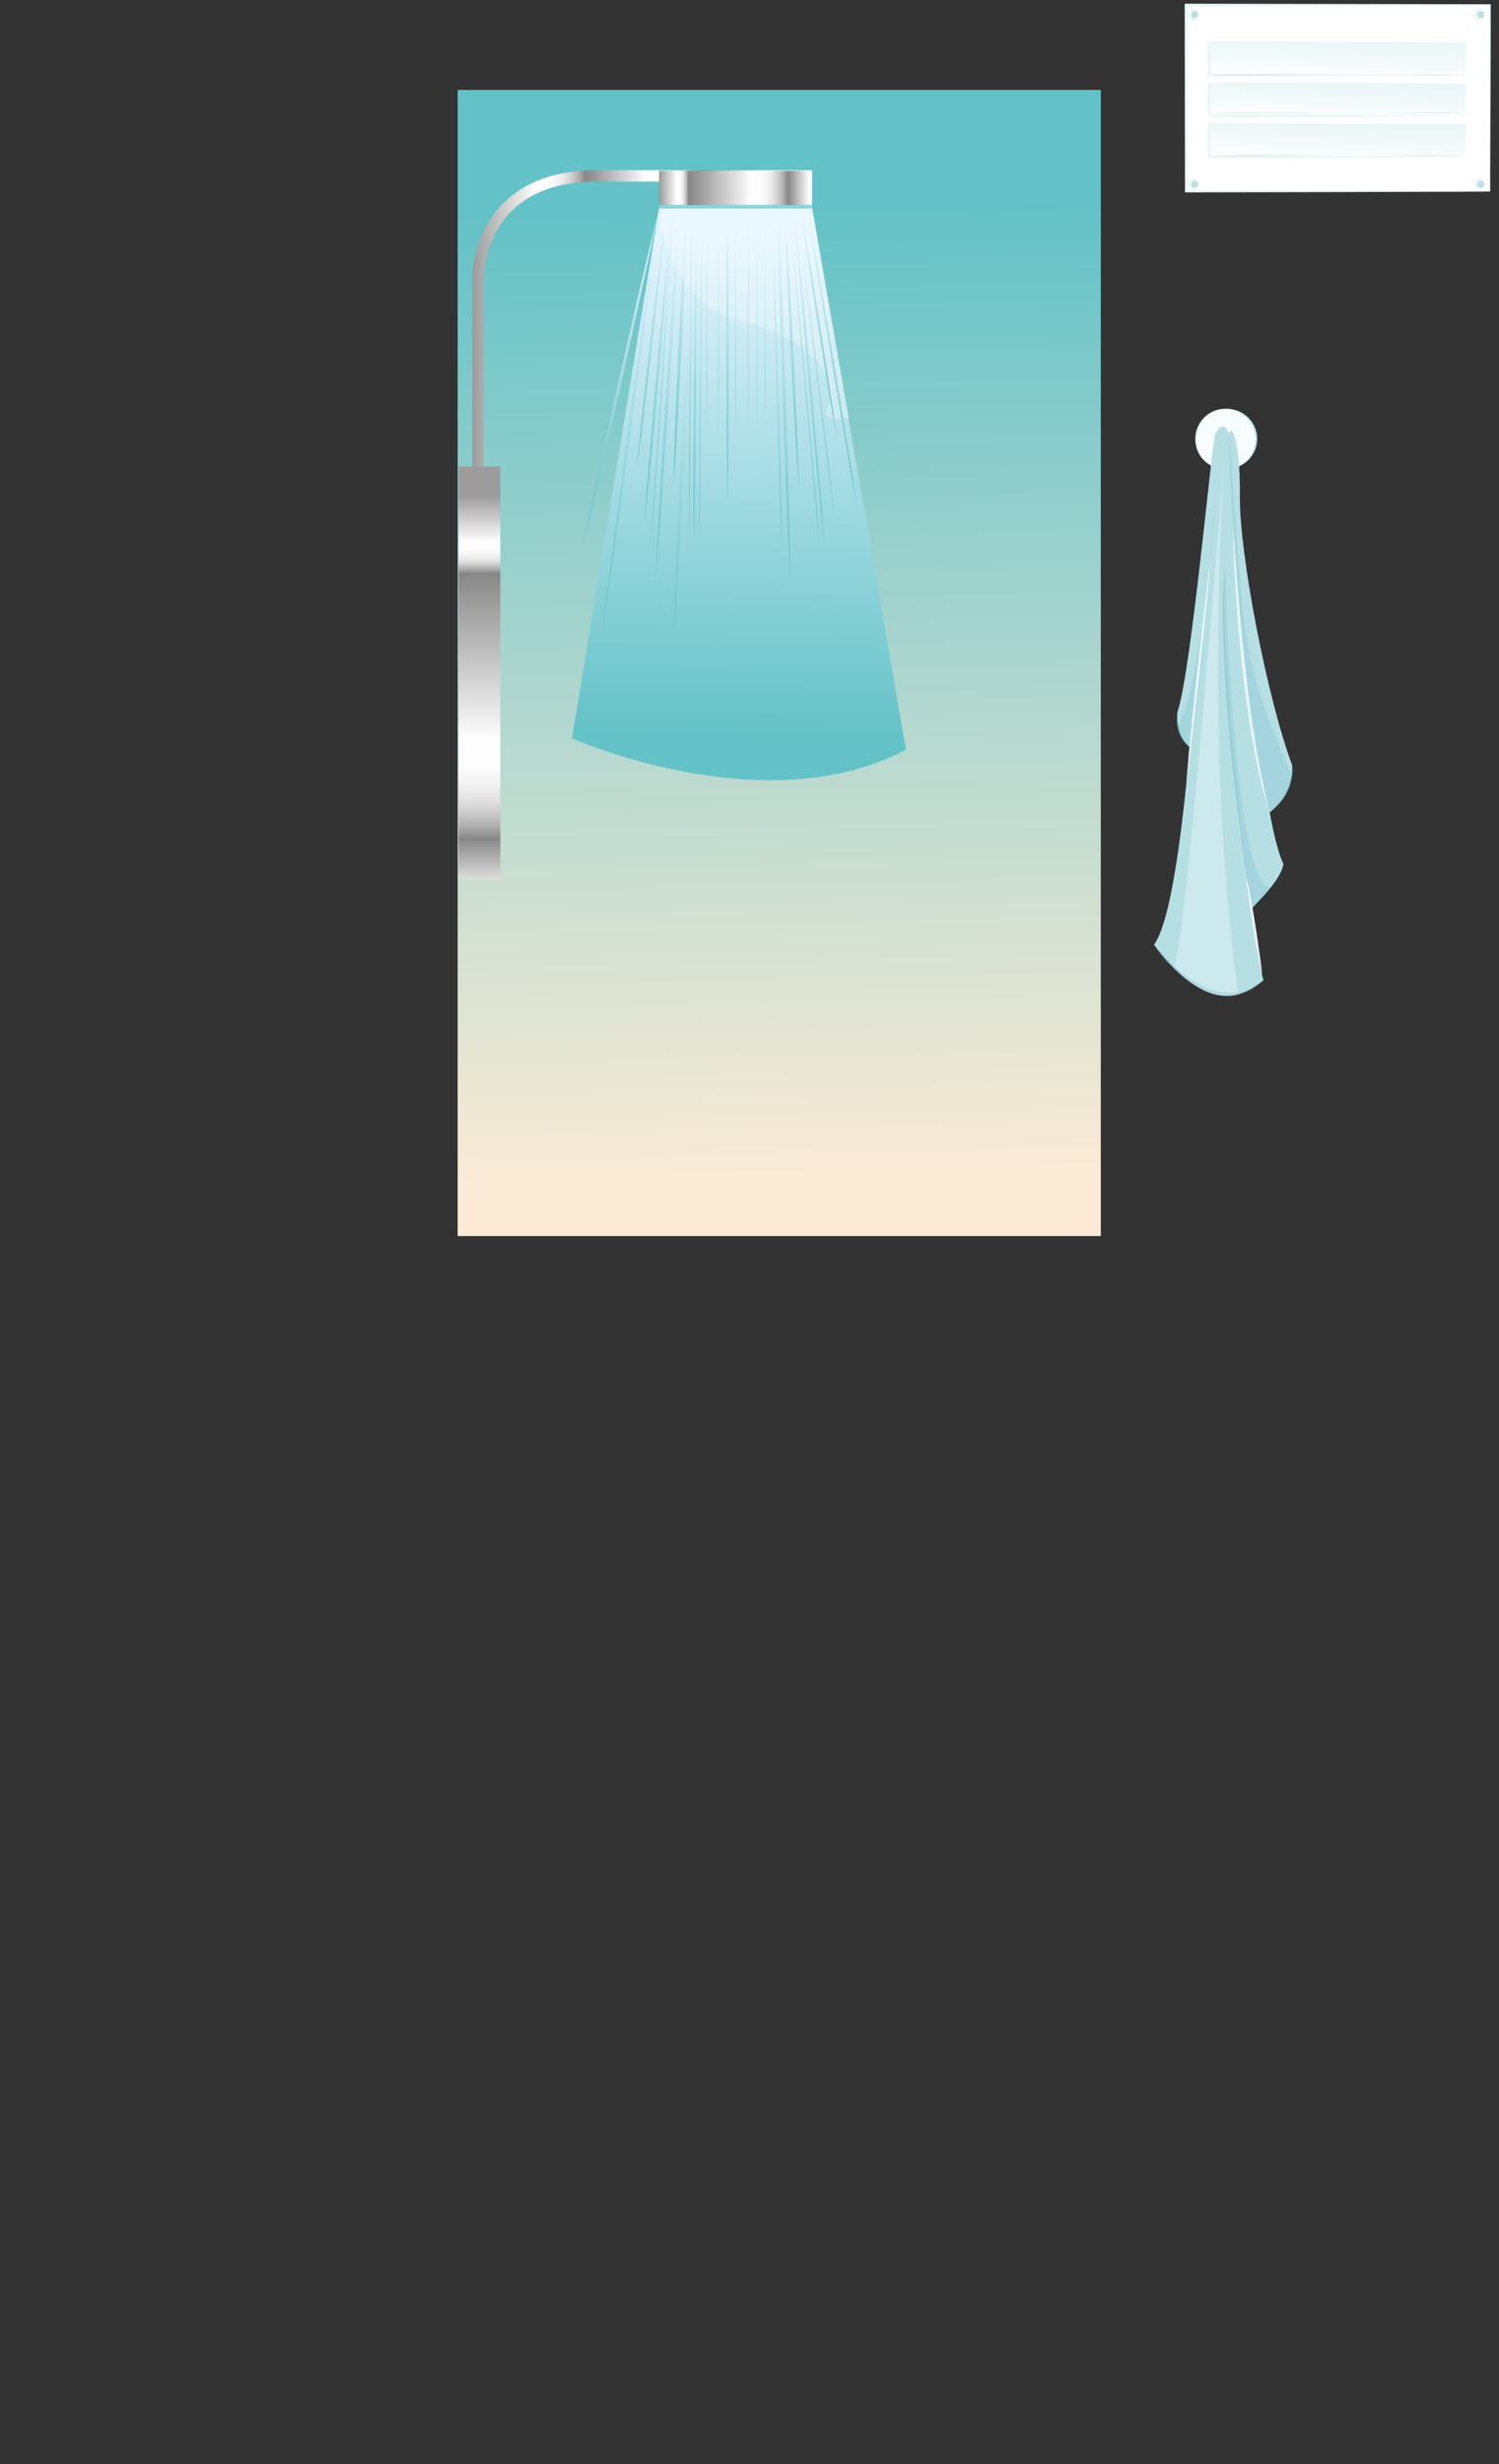 <?xml version="1.0" encoding="utf-8"?>
<!-- Generator: Adobe Illustrator 23.0.3, SVG Export Plug-In . SVG Version: 6.00 Build 0)  -->
<svg version="1.1" id="Ebene_1" xmlns="http://www.w3.org/2000/svg" xmlns:xlink="http://www.w3.org/1999/xlink" x="0px" y="0px"
	 viewBox="0 0 527 865.8" style="enable-background:new 0 0 527 865.8;" xml:space="preserve">
<rect x="0" y="0" width="527" height="865.8" fill="#333333" stroke="none"/>
<style type="text/css">
	.st0{display:none;opacity:0.64;}
	.st1{display:inline;fill-rule:evenodd;clip-rule:evenodd;fill:#D3EBEC;stroke:url(#SVGID_1_);stroke-miterlimit:10;}
	.st2{display:inline;fill-rule:evenodd;clip-rule:evenodd;fill:#F6F6F6;}
	.st3{display:inline;fill-rule:evenodd;clip-rule:evenodd;fill:#BCE0DE;}
	.st4{display:inline;}
	.st5{fill:none;stroke:#FFFFFF;stroke-miterlimit:10;}
	.st6{fill-rule:evenodd;clip-rule:evenodd;fill:#B6DFE3;}
	.st7{fill-rule:evenodd;clip-rule:evenodd;fill:#F7FCFF;}
	.st8{fill:#D3EBEC;}
	.st9{fill-rule:evenodd;clip-rule:evenodd;fill:url(#SVGID_2_);}
	.st10{fill-rule:evenodd;clip-rule:evenodd;fill:url(#SVGID_3_);}
	.st11{fill:none;stroke:url(#SVGID_4_);stroke-width:4;stroke-miterlimit:10;}
	.st12{fill-rule:evenodd;clip-rule:evenodd;fill:url(#SVGID_5_);}
	.st13{fill-rule:evenodd;clip-rule:evenodd;fill:url(#SVGID_6_);}
	.st14{fill:url(#SVGID_7_);}
	.st15{fill:none;}
	.st16{fill:url(#SVGID_8_);}
	.st17{fill:url(#SVGID_9_);}
	.st18{fill:url(#SVGID_10_);}
	.st19{fill:url(#SVGID_11_);}
	.st20{fill:url(#SVGID_12_);}
	.st21{fill:url(#SVGID_13_);}
	.st22{fill:url(#SVGID_14_);}
	.st23{opacity:0.28;fill-rule:evenodd;clip-rule:evenodd;fill:#FFFFFF;enable-background:new    ;}
	.st24{fill:url(#SVGID_15_);}
	.st25{fill:url(#SVGID_16_);}
	.st26{fill:url(#SVGID_17_);}
	.st27{fill:url(#SVGID_18_);}
	.st28{fill:url(#SVGID_19_);}
	.st29{fill:url(#SVGID_20_);}
	.st30{fill:url(#SVGID_21_);}
	.st31{fill:url(#SVGID_22_);}
	.st32{fill:url(#SVGID_23_);}
	.st33{fill:url(#SVGID_24_);}
	.st34{fill:url(#SVGID_25_);}
	.st35{fill:url(#SVGID_26_);}
	.st36{fill:url(#SVGID_27_);}
	.st37{fill:url(#SVGID_28_);}
	.st38{fill:url(#SVGID_29_);}
	.st39{fill:url(#SVGID_30_);}
	.st40{fill:url(#SVGID_31_);}
	.st41{fill:url(#SVGID_32_);}
	.st42{opacity:0.59;fill-rule:evenodd;clip-rule:evenodd;fill:#98CEDA;enable-background:new    ;}
	.st43{fill-rule:evenodd;clip-rule:evenodd;fill:#98CEDA;}
	.st44{opacity:0.46;fill-rule:evenodd;clip-rule:evenodd;fill:#E6F3F8;enable-background:new    ;}
	.st45{fill:#EAF6F7;}
	.st46{fill:#84C5C9;}
	.st47{opacity:0.59;}
	.st48{fill:#98CEDA;}
	.st49{fill-rule:evenodd;clip-rule:evenodd;fill:#FFFFFF;}
	.st50{fill-rule:evenodd;clip-rule:evenodd;fill:url(#SVGID_33_);}
	.st51{fill-rule:evenodd;clip-rule:evenodd;fill:url(#SVGID_34_);}
	.st52{fill-rule:evenodd;clip-rule:evenodd;fill:url(#SVGID_35_);}
	.st53{fill-rule:evenodd;clip-rule:evenodd;fill:url(#SVGID_36_);}
	.st54{fill-rule:evenodd;clip-rule:evenodd;fill:url(#SVGID_37_);}
	.st55{fill-rule:evenodd;clip-rule:evenodd;fill:url(#SVGID_38_);}
	.st56{fill-rule:evenodd;clip-rule:evenodd;fill:url(#SVGID_39_);}
	.st57{fill-rule:evenodd;clip-rule:evenodd;fill:#BCE0DE;}
	.st58{opacity:0.24;}
	.st59{fill:url(#SVGID_40_);}
	.st60{fill:url(#SVGID_41_);}
	.st61{fill:url(#SVGID_42_);}
	.st62{display:none;}
	.st63{display:inline;fill-rule:evenodd;clip-rule:evenodd;fill:#F4DABD;}
	.st64{display:inline;opacity:0.1;fill-rule:evenodd;clip-rule:evenodd;fill:#C99D65;enable-background:new    ;}
	.st65{display:inline;fill-rule:evenodd;clip-rule:evenodd;fill:#B17E49;}
	.st66{display:inline;fill-rule:evenodd;clip-rule:evenodd;fill:#C77200;}
	.st67{display:inline;opacity:0.95;fill:url(#SVGID_43_);enable-background:new    ;}
	.st68{display:inline;fill:#FFFFFF;}
	.st69{display:inline;opacity:0.96;fill:#F7FCFF;enable-background:new    ;}
	.st70{display:inline;opacity:0.96;fill:#FFFFFF;enable-background:new    ;}
	.st71{display:inline;fill-rule:evenodd;clip-rule:evenodd;fill:#F29698;}
	.st72{display:inline;opacity:0.46;fill-rule:evenodd;clip-rule:evenodd;fill:#E6F3F8;enable-background:new    ;}
	.st73{display:inline;fill-rule:evenodd;clip-rule:evenodd;fill:#FFFFFF;}
	.st74{display:inline;opacity:0.2;}
	.st75{fill:url(#SVGID_44_);}
	.st76{fill:url(#SVGID_45_);}
	.st77{fill:url(#SVGID_46_);}
	.st78{display:inline;opacity:0.7;}
	.st79{fill:#63C2C7;}
	.st80{fill:#868786;}
	.st81{display:inline;opacity:0.38;}
	.st82{fill-rule:evenodd;clip-rule:evenodd;fill:url(#SVGID_47_);}
	.st83{display:inline;opacity:0.13;fill-rule:evenodd;clip-rule:evenodd;fill:url(#SVGID_48_);enable-background:new    ;}
	.st84{display:inline;opacity:0.2;fill-rule:evenodd;clip-rule:evenodd;fill:url(#SVGID_49_);enable-background:new    ;}
	.st85{display:inline;opacity:0.64;fill:url(#SVGID_50_);enable-background:new    ;}
</style>
<g id="HG_x5F_FARBE" class="st0">
	
		<linearGradient id="SVGID_1_" gradientUnits="userSpaceOnUse" x1="-430.047" y1="277.493" x2="1009.523" y2="277.493" gradientTransform="matrix(1 0 0 -1 0 397.487)">
		<stop  offset="3.010850e-03" style="stop-color:#9C9C9C"/>
		<stop  offset="0.19" style="stop-color:#FFFFFF"/>
		<stop  offset="0.226" style="stop-color:#FCFCFC"/>
		<stop  offset="0.251" style="stop-color:#F3F3F3"/>
		<stop  offset="0.273" style="stop-color:#E3E4E3"/>
		<stop  offset="0.293" style="stop-color:#CDCECD"/>
		<stop  offset="0.312" style="stop-color:#B1B2B1"/>
		<stop  offset="0.33" style="stop-color:#8E8F8E"/>
		<stop  offset="0.334" style="stop-color:#868786"/>
		<stop  offset="0.513" style="stop-color:#FFFFFF"/>
		<stop  offset="0.553" style="stop-color:#FCFCFC"/>
		<stop  offset="0.581" style="stop-color:#F3F3F3"/>
		<stop  offset="0.605" style="stop-color:#E3E4E3"/>
		<stop  offset="0.627" style="stop-color:#CDCECD"/>
		<stop  offset="0.648" style="stop-color:#B1B2B1"/>
		<stop  offset="0.668" style="stop-color:#8E8F8E"/>
		<stop  offset="0.672" style="stop-color:#868786"/>
		<stop  offset="0.855" style="stop-color:#FFFFFF"/>
	</linearGradient>
	<rect x="-429.5" y="-194.2" class="st1" width="1438.6" height="628.4"/>
	<rect x="-426" y="434.2" class="st2" width="1438.6" height="159.1"/>
	<rect x="1193.1" y="425.6" class="st3" width="0.2" height="0.2"/>
	<g class="st4">
		<line class="st5" x1="-427.7" y1="434.2" x2="202.1" y2="-195.6"/>
		<line class="st5" x1="-559.2" y1="434.2" x2="70.6" y2="-195.6"/>
		<line class="st5" x1="-690.6" y1="434.2" x2="-60.9" y2="-195.6"/>
		<line class="st5" x1="-822.1" y1="434.2" x2="-192.4" y2="-195.6"/>
		<line class="st5" x1="-296.2" y1="434.2" x2="333.5" y2="-195.6"/>
		<line class="st5" x1="-164.7" y1="434.2" x2="465" y2="-195.6"/>
		<line class="st5" x1="-33.3" y1="434.2" x2="596.5" y2="-195.6"/>
		<line class="st5" x1="98.2" y1="434.2" x2="728" y2="-195.6"/>
		<line class="st5" x1="229.7" y1="434.2" x2="859.4" y2="-195.6"/>
		<line class="st5" x1="361.2" y1="434.2" x2="990.9" y2="-195.6"/>
		<line class="st5" x1="492.7" y1="434.2" x2="1122.4" y2="-195.6"/>
		<line class="st5" x1="635.8" y1="434.2" x2="1265.5" y2="-195.6"/>
	</g>
	<g class="st4">
		<line class="st5" x1="1018.5" y1="432.5" x2="388.8" y2="-197.3"/>
		<line class="st5" x1="1150" y1="432.5" x2="520.3" y2="-197.3"/>
		<line class="st5" x1="1281.5" y1="432.5" x2="651.7" y2="-197.3"/>
		<line class="st5" x1="1412.9" y1="432.5" x2="783.2" y2="-197.3"/>
		<line class="st5" x1="887" y1="432.5" x2="257.3" y2="-197.3"/>
		<line class="st5" x1="755.6" y1="432.5" x2="125.8" y2="-197.3"/>
		<line class="st5" x1="624.1" y1="432.5" x2="-5.7" y2="-197.3"/>
		<line class="st5" x1="492.6" y1="432.5" x2="-137.1" y2="-197.3"/>
		<line class="st5" x1="361.1" y1="432.5" x2="-268.6" y2="-197.3"/>
		<line class="st5" x1="229.7" y1="432.5" x2="-400.1" y2="-197.3"/>
		<line class="st5" x1="98.2" y1="432.5" x2="-531.6" y2="-197.3"/>
		<line class="st5" x1="-44.9" y1="432.5" x2="-674.7" y2="-197.3"/>
	</g>
</g>
<g id="HG">
	<circle class="st6" cx="431.5" cy="154.2" r="10.5"/>
	<g>
		<circle class="st7" cx="430.9" cy="154.3" r="10.5"/>
		<path class="st8" d="M441.4,153.9c0.1,2.8-0.9,5.5-2.8,7.6c-1.9,2-4.6,3.3-7.3,3.4c-2.8,0.1-5.6-0.9-7.7-2.8
			c-2.1-1.9-3.3-4.6-3.4-7.5s1-5.6,2.9-7.7c1.9-2,4.7-3.3,7.5-3.3c2.8-0.1,5.6,1,7.6,2.9C440.1,148.4,441.3,151.1,441.4,153.9z
			 M441.4,153.9c-0.1-2.8-1.3-5.4-3.4-7.3c-2-1.9-4.8-2.9-7.5-2.7c-2.7,0.1-5.3,1.4-7.2,3.4c-1.8,2-2.8,4.7-2.7,7.4
			c0.1,2.7,1.3,5.3,3.2,7.2c2,1.9,4.7,2.9,7.4,2.9c2.7-0.1,5.4-1.2,7.3-3.2C440.4,159.4,441.5,156.7,441.4,153.9z"/>
	</g>
	
		<linearGradient id="SVGID_2_" gradientUnits="userSpaceOnUse" x1="270.26" y1="324.863" x2="278.237" y2="-19.131" gradientTransform="matrix(1 0 0 -1 0 397.487)">
		<stop  offset="0" style="stop-color:#63C2C7"/>
		<stop  offset="0.996" style="stop-color:#FBEBD6"/>
	</linearGradient>
	<rect x="160.9" y="31.6" class="st9" width="226.1" height="402.7"/>
	
		<linearGradient id="SVGID_3_" gradientUnits="userSpaceOnUse" x1="168.518" y1="223.568" x2="168.518" y2="80.241" gradientTransform="matrix(1 0 0 -1 0 397.487)">
		<stop  offset="3.010850e-03" style="stop-color:#9C9C9C"/>
		<stop  offset="0.116" style="stop-color:#FFFFFF"/>
		<stop  offset="0.135" style="stop-color:#FCFCFC"/>
		<stop  offset="0.148" style="stop-color:#F3F3F3"/>
		<stop  offset="0.16" style="stop-color:#E3E4E3"/>
		<stop  offset="0.17" style="stop-color:#CDCECD"/>
		<stop  offset="0.18" style="stop-color:#B1B2B1"/>
		<stop  offset="0.19" style="stop-color:#8E8F8E"/>
		<stop  offset="0.192" style="stop-color:#868786"/>
		<stop  offset="0.606" style="stop-color:#FFFFFF"/>
		<stop  offset="0.665" style="stop-color:#FCFCFC"/>
		<stop  offset="0.707" style="stop-color:#F3F3F3"/>
		<stop  offset="0.743" style="stop-color:#E3E4E3"/>
		<stop  offset="0.776" style="stop-color:#CDCECD"/>
		<stop  offset="0.808" style="stop-color:#B1B2B1"/>
		<stop  offset="0.837" style="stop-color:#8E8F8E"/>
		<stop  offset="0.843" style="stop-color:#868786"/>
		<stop  offset="0.981" style="stop-color:#FFFFFF"/>
	</linearGradient>
	<rect x="161.2" y="163.9" class="st10" width="14.7" height="145.1"/>
	
		<linearGradient id="SVGID_4_" gradientUnits="userSpaceOnUse" x1="165.953" y1="285.593" x2="285.343" y2="285.593" gradientTransform="matrix(1 0 0 -1 0 397.487)">
		<stop  offset="3.010850e-03" style="stop-color:#9C9C9C"/>
		<stop  offset="0.19" style="stop-color:#FFFFFF"/>
		<stop  offset="0.226" style="stop-color:#FCFCFC"/>
		<stop  offset="0.251" style="stop-color:#F3F3F3"/>
		<stop  offset="0.273" style="stop-color:#E3E4E3"/>
		<stop  offset="0.293" style="stop-color:#CDCECD"/>
		<stop  offset="0.312" style="stop-color:#B1B2B1"/>
		<stop  offset="0.33" style="stop-color:#8E8F8E"/>
		<stop  offset="0.334" style="stop-color:#868786"/>
		<stop  offset="0.513" style="stop-color:#FFFFFF"/>
		<stop  offset="0.553" style="stop-color:#FCFCFC"/>
		<stop  offset="0.581" style="stop-color:#F3F3F3"/>
		<stop  offset="0.605" style="stop-color:#E3E4E3"/>
		<stop  offset="0.627" style="stop-color:#CDCECD"/>
		<stop  offset="0.648" style="stop-color:#B1B2B1"/>
		<stop  offset="0.668" style="stop-color:#8E8F8E"/>
		<stop  offset="0.672" style="stop-color:#868786"/>
		<stop  offset="0.855" style="stop-color:#FFFFFF"/>
	</linearGradient>
	<path class="st11" d="M168,163.9c0-34.6,0-66.5,0-66.5s-0.2-35.6,41.8-35.6c37.6,0,75.6,0,75.6,0"/>
	
		<linearGradient id="SVGID_5_" gradientUnits="userSpaceOnUse" x1="231.733" y1="331.473" x2="285.533" y2="331.473" gradientTransform="matrix(1 0 0 -1 0 397.487)">
		<stop  offset="3.010850e-03" style="stop-color:#9C9C9C"/>
		<stop  offset="0.116" style="stop-color:#FFFFFF"/>
		<stop  offset="0.135" style="stop-color:#FCFCFC"/>
		<stop  offset="0.148" style="stop-color:#F3F3F3"/>
		<stop  offset="0.16" style="stop-color:#E3E4E3"/>
		<stop  offset="0.17" style="stop-color:#CDCECD"/>
		<stop  offset="0.18" style="stop-color:#B1B2B1"/>
		<stop  offset="0.19" style="stop-color:#8E8F8E"/>
		<stop  offset="0.192" style="stop-color:#868786"/>
		<stop  offset="0.606" style="stop-color:#FFFFFF"/>
		<stop  offset="0.665" style="stop-color:#FCFCFC"/>
		<stop  offset="0.707" style="stop-color:#F3F3F3"/>
		<stop  offset="0.743" style="stop-color:#E3E4E3"/>
		<stop  offset="0.776" style="stop-color:#CDCECD"/>
		<stop  offset="0.808" style="stop-color:#B1B2B1"/>
		<stop  offset="0.837" style="stop-color:#8E8F8E"/>
		<stop  offset="0.843" style="stop-color:#868786"/>
		<stop  offset="0.981" style="stop-color:#FFFFFF"/>
	</linearGradient>
	<rect x="231.7" y="60" class="st12" width="53.8" height="12"/>
	
		<linearGradient id="SVGID_6_" gradientUnits="userSpaceOnUse" x1="259.855" y1="138.416" x2="261.839" y2="312.351" gradientTransform="matrix(1 0 0 -1 0 397.487)">
		<stop  offset="0" style="stop-color:#63C2C7"/>
		<stop  offset="1" style="stop-color:#E3F4FE"/>
	</linearGradient>
	<path class="st13" d="M231.7,73.3l-30.6,186.1c0,0,67.8,30.3,117.4,4l-33-190.1H231.7z"/>
	<g>
		
			<linearGradient id="SVGID_7_" gradientUnits="userSpaceOnUse" x1="217.757" y1="205.784" x2="219.112" y2="324.529" gradientTransform="matrix(1 0 0 -1 0 397.487)">
			<stop  offset="0" style="stop-color:#63C2C7"/>
			<stop  offset="1" style="stop-color:#E3F4FE"/>
		</linearGradient>
		<path class="st14" d="M231.7,73.3c-2,9.9-4.1,19.8-6.3,29.6l-6.5,29.6l-6.8,29.5l-3.5,14.8l-3.6,14.7l3.1-14.8l3.2-14.8l6.5-29.6
			l6.8-29.5C227,92.9,229.3,83.1,231.7,73.3z"/>
	</g>
	<line class="st15" x1="285.2" y1="73.3" x2="311.9" y2="191.5"/>
	<g>
		
			<linearGradient id="SVGID_8_" gradientUnits="userSpaceOnUse" x1="233.502" y1="233.024" x2="224.185" y2="322.298" gradientTransform="matrix(1 0 0 -1 0 397.487)">
			<stop  offset="0" style="stop-color:#63C2C7"/>
			<stop  offset="1" style="stop-color:#E3F4FE"/>
		</linearGradient>
		<path class="st16" d="M234.1,74.3c-0.7,7.6-1.4,15.2-2.2,22.8l-2.5,22.8l-2.7,22.8l-1.4,11.4l-1.5,11.4l1.1-11.4l1.2-11.4
			l2.5-22.8l2.7-22.8C232,89.4,233,81.8,234.1,74.3z"/>
	</g>
	<g>
		
			<linearGradient id="SVGID_9_" gradientUnits="userSpaceOnUse" x1="229.116" y1="174.028" x2="213.907" y2="322.587" gradientTransform="matrix(1 0 0 -1 0 397.487)">
			<stop  offset="0" style="stop-color:#63C2C7"/>
			<stop  offset="1" style="stop-color:#E3F4FE"/>
		</linearGradient>
		<polygon class="st17" points="231.7,73.3 229.4,92.3 227,111.3 222,149.4 216.8,187.3 214.1,206.3 211.3,225.3 213.6,206.2 
			216.1,187.2 221,149.2 226.2,111.2 228.9,92.3 		"/>
	</g>
	<g>
		
			<linearGradient id="SVGID_10_" gradientUnits="userSpaceOnUse" x1="240.002" y1="215.02" x2="223.067" y2="322.462" gradientTransform="matrix(1 0 0 -1 0 397.487)">
			<stop  offset="0" style="stop-color:#63C2C7"/>
			<stop  offset="1" style="stop-color:#E3F4FE"/>
		</linearGradient>
		<path class="st18" d="M236.4,73c-0.6,9.3-1.3,18.6-2.1,27.9l-2.3,27.9l-2.6,27.8l-1.4,13.9l-1.5,13.9l1-14l1.1-13.9l2.3-27.9
			l2.6-27.8C234.5,91.6,235.4,82.3,236.4,73z"/>
	</g>
	<g>
		
			<linearGradient id="SVGID_11_" gradientUnits="userSpaceOnUse" x1="244.609" y1="196.86" x2="224.814" y2="322.441" gradientTransform="matrix(1 0 0 -1 0 397.487)">
			<stop  offset="0" style="stop-color:#63C2C7"/>
			<stop  offset="1" style="stop-color:#E3F4FE"/>
		</linearGradient>
		<path class="st19" d="M238.9,73c-0.5,10.8-1.1,21.6-1.7,32.5l-2,32.5l-2.2,32.4l-1.2,16.2l-1.3,16.2l0.8-16.2l0.9-16.2l2-32.5
			l2.2-32.4C237.2,94.7,238,83.8,238.9,73z"/>
	</g>
	<g>
		
			<linearGradient id="SVGID_12_" gradientUnits="userSpaceOnUse" x1="246.468" y1="228.153" x2="231.708" y2="321.798" gradientTransform="matrix(1 0 0 -1 0 397.487)">
			<stop  offset="0" style="stop-color:#63C2C7"/>
			<stop  offset="1" style="stop-color:#E3F4FE"/>
		</linearGradient>
		<path class="st20" d="M241.4,74.3c-0.2,8-0.5,16.1-0.8,24.1l-1,24.1l-1.3,24.1l-0.7,12l-0.8,12l0.3-12.1l0.4-12.1l1-24.1l1.3-24.1
			C240.3,90.3,240.8,82.3,241.4,74.3z"/>
	</g>
	<g>
		
			<linearGradient id="SVGID_13_" gradientUnits="userSpaceOnUse" x1="250.217" y1="174.331" x2="229.757" y2="304.132" gradientTransform="matrix(1 0 0 -1 0 397.487)">
			<stop  offset="0" style="stop-color:#63C2C7"/>
			<stop  offset="1" style="stop-color:#E3F4FE"/>
		</linearGradient>
		<path class="st21" d="M243.2,91.4c-0.3,11.2-0.8,22.3-1.2,33.5l-1.5,33.5l-1.7,33.5l-0.9,16.7l-1,16.7l0.5-16.7l0.7-16.7l1.5-33.5
			l1.7-33.5C241.8,113.7,242.5,102.6,243.2,91.4z"/>
	</g>
	<g>
		
			<linearGradient id="SVGID_14_" gradientUnits="userSpaceOnUse" x1="253.154" y1="208.802" x2="235.326" y2="321.911" gradientTransform="matrix(1 0 0 -1 0 397.487)">
			<stop  offset="0" style="stop-color:#63C2C7"/>
			<stop  offset="1" style="stop-color:#E3F4FE"/>
		</linearGradient>
		<path class="st22" d="M244.7,74.3c0.1,9.7,0.2,19.3,0.2,29l-0.1,29l-0.3,29l-0.2,14.5l-0.4,14.5l-0.1-14.5l0-14.5l0.1-29l0.3-29
			C244.3,93.6,244.4,83.9,244.7,74.3z"/>
	</g>
	<path class="st23" d="M231.7,72c0,0,0.1,33.5,29.6,40.9c29.5,7.4,32.8,24.3,29.7,30.3s7.5,3.7,7.5,3.7l0,0l-13-74.8H231.7z"/>
	<g>
		
			<linearGradient id="SVGID_15_" gradientUnits="userSpaceOnUse" x1="300.996" y1="218.248" x2="284.382" y2="323.649" gradientTransform="matrix(1 0 0 -1 0 397.487)">
			<stop  offset="0" style="stop-color:#63C2C7"/>
			<stop  offset="1" style="stop-color:#E3F4FE"/>
		</linearGradient>
		<polygon class="st24" points="283.9,73.9 286.3,87 288.6,100.2 293.1,126.5 297.4,152.8 299.5,166 301.5,179.2 299.1,166 
			296.8,152.9 292.3,126.6 288,100.3 285.9,87.1 		"/>
	</g>
	<g>
		
			<linearGradient id="SVGID_16_" gradientUnits="userSpaceOnUse" x1="294.166" y1="243.529" x2="281.502" y2="323.878" gradientTransform="matrix(1 0 0 -1 0 397.487)">
			<stop  offset="0" style="stop-color:#63C2C7"/>
			<stop  offset="1" style="stop-color:#E3F4FE"/>
		</linearGradient>
		<polygon class="st25" points="281.5,73.6 283.3,83.6 285,93.6 288.2,113.7 291.3,133.8 292.8,143.9 294.2,154 292.4,143.9 
			290.7,133.9 287.5,113.8 284.4,93.7 282.9,83.7 		"/>
	</g>
	<g>
		
			<linearGradient id="SVGID_17_" gradientUnits="userSpaceOnUse" x1="255.19" y1="208.802" x2="237.387" y2="321.745" gradientTransform="matrix(1 0 0 -1 0 397.487)">
			<stop  offset="0" style="stop-color:#63C2C7"/>
			<stop  offset="1" style="stop-color:#E3F4FE"/>
		</linearGradient>
		<polygon class="st26" points="246.7,74.3 246.7,88.8 246.7,103.2 246.5,132.2 246.2,161.2 246.1,175.7 245.8,190.2 245.8,175.7 
			245.9,161.2 246,132.2 246.3,103.2 246.5,88.7 		"/>
	</g>
	<g>
		
			<linearGradient id="SVGID_18_" gradientUnits="userSpaceOnUse" x1="251.525" y1="208.592" x2="233.722" y2="321.544" gradientTransform="matrix(1 0 0 -1 0 397.487)">
			<stop  offset="0" style="stop-color:#63C2C7"/>
			<stop  offset="1" style="stop-color:#E3F4FE"/>
		</linearGradient>
		<polygon class="st27" points="243.1,74.5 243.1,89 243,103.4 242.9,132.4 242.6,161.4 242.4,175.9 242.2,190.4 242.2,175.9 
			242.2,161.4 242.4,132.4 242.7,103.4 242.8,89 		"/>
	</g>
	<g>
		
			<linearGradient id="SVGID_19_" gradientUnits="userSpaceOnUse" x1="241.849" y1="207.988" x2="223.858" y2="322.128" gradientTransform="matrix(1 0 0 -1 0 397.487)">
			<stop  offset="0" style="stop-color:#63C2C7"/>
			<stop  offset="1" style="stop-color:#E3F4FE"/>
		</linearGradient>
		<polygon class="st28" points="236.9,73.3 236,88.1 235,102.9 233.1,132.4 231,162 230,176.8 228.8,191.5 229.7,176.8 230.7,162 
			232.6,132.4 234.7,102.9 235.7,88.1 		"/>
	</g>
	<g>
		
			<linearGradient id="SVGID_20_" gradientUnits="userSpaceOnUse" x1="291.548" y1="196.535" x2="259.605" y2="319.587" gradientTransform="matrix(1 0 0 -1 0 397.487)">
			<stop  offset="0" style="stop-color:#63C2C7"/>
			<stop  offset="1" style="stop-color:#E3F4FE"/>
		</linearGradient>
		<path class="st29" d="M273.5,74.5c0.6,10.8,1,21.7,1.5,32.5l1.2,32.5l1,32.5l0.4,16.3l0.3,16.3l-0.8-16.2l-0.7-16.2l-1.2-32.5
			l-1-32.5C273.9,96.2,273.6,85.4,273.5,74.5z"/>
	</g>
	<g>
		
			<linearGradient id="SVGID_21_" gradientUnits="userSpaceOnUse" x1="290.355" y1="227.868" x2="266.535" y2="319.628" gradientTransform="matrix(1 0 0 -1 0 397.487)">
			<stop  offset="0" style="stop-color:#63C2C7"/>
			<stop  offset="1" style="stop-color:#E3F4FE"/>
		</linearGradient>
		<path class="st30" d="M276,75.5c0.6,8,1.1,16.1,1.6,24.1l1.3,24.1l1.1,24.1l0.5,12.1l0.4,12.1l-0.8-12l-0.8-12l-1.3-24.1
			l-1.1-24.1C276.5,91.6,276.2,83.5,276,75.5z"/>
	</g>
	<g>
		
			<linearGradient id="SVGID_22_" gradientUnits="userSpaceOnUse" x1="298.893" y1="209.256" x2="270.122" y2="320.088" gradientTransform="matrix(1 0 0 -1 0 397.487)">
			<stop  offset="0" style="stop-color:#63C2C7"/>
			<stop  offset="1" style="stop-color:#E3F4FE"/>
		</linearGradient>
		<path class="st31" d="M279.3,75.2c1.1,9.6,2,19.2,3,28.8l2.7,28.9l2.5,28.9l1.2,14.4l1.1,14.5l-1.5-14.4l-1.4-14.4l-2.7-28.9
			l-2.5-28.9C280.8,94.4,280,84.8,279.3,75.2z"/>
	</g>
	<g>
		
			<linearGradient id="SVGID_23_" gradientUnits="userSpaceOnUse" x1="267.998" y1="224.476" x2="243.349" y2="319.43" gradientTransform="matrix(1 0 0 -1 0 397.487)">
			<stop  offset="0" style="stop-color:#63C2C7"/>
			<stop  offset="1" style="stop-color:#E3F4FE"/>
		</linearGradient>
		<path class="st32" d="M255.7,75c0.2,8.4,0.3,16.9,0.4,25.3l0.1,25.3l-0.1,25.3l-0.1,12.6l-0.2,12.6l-0.2-12.6l-0.1-12.6l-0.1-25.3
			l0.1-25.3C255.4,91.8,255.5,83.4,255.7,75z"/>
	</g>
	<g>
		
			<linearGradient id="SVGID_24_" gradientUnits="userSpaceOnUse" x1="300.076" y1="214.978" x2="275.311" y2="310.379" gradientTransform="matrix(1 0 0 -1 0 397.487)">
			<stop  offset="0" style="stop-color:#63C2C7"/>
			<stop  offset="1" style="stop-color:#E3F4FE"/>
		</linearGradient>
		<polygon class="st33" points="281.7,85.4 283.3,97.8 284.9,110.1 287.9,134.8 290.9,159.5 292.3,171.8 293.7,184.2 292.1,171.8 
			290.5,159.5 287.4,134.8 284.5,110.1 283.1,97.8 		"/>
	</g>
	<g>
		
			<linearGradient id="SVGID_25_" gradientUnits="userSpaceOnUse" x1="297.293" y1="208.896" x2="268.563" y2="319.571" gradientTransform="matrix(1 0 0 -1 0 397.487)">
			<stop  offset="0" style="stop-color:#63C2C7"/>
			<stop  offset="1" style="stop-color:#E3F4FE"/>
		</linearGradient>
		<polygon class="st34" points="277.7,75.5 279.1,90 280.5,104.4 283.2,133.2 285.7,162.1 287,176.5 288.1,191 286.7,176.5 
			285.4,162.1 282.7,133.3 280.2,104.4 278.9,90 		"/>
	</g>
	<g>
		
			<linearGradient id="SVGID_26_" gradientUnits="userSpaceOnUse" x1="287.724" y1="207.356" x2="258.693" y2="319.191" gradientTransform="matrix(1 0 0 -1 0 397.487)">
			<stop  offset="0" style="stop-color:#63C2C7"/>
			<stop  offset="1" style="stop-color:#E3F4FE"/>
		</linearGradient>
		<polygon class="st35" points="271.4,75 272,89.8 272.5,104.6 273.5,134.2 274.3,163.8 274.7,178.6 275,193.4 274.4,178.6 
			273.9,163.8 273,134.2 272.2,104.6 271.8,89.8 		"/>
	</g>
	<g>
		
			<linearGradient id="SVGID_27_" gradientUnits="userSpaceOnUse" x1="278.632" y1="246.01" x2="259.434" y2="319.966" gradientTransform="matrix(1 0 0 -1 0 397.487)">
			<stop  offset="0" style="stop-color:#63C2C7"/>
			<stop  offset="1" style="stop-color:#E3F4FE"/>
		</linearGradient>
		<path class="st36" d="M269,75c0.1,13.2,0.1,26.3,0.1,39.5c0,13.2,0,26.3-0.1,39.5c-0.1-13.2-0.1-26.3-0.1-39.5
			C269,101.3,268.9,88.2,269,75z"/>
	</g>
	<g>
		
			<linearGradient id="SVGID_28_" gradientUnits="userSpaceOnUse" x1="257.952" y1="246.01" x2="238.754" y2="319.966" gradientTransform="matrix(1 0 0 -1 0 397.487)">
			<stop  offset="0" style="stop-color:#63C2C7"/>
			<stop  offset="1" style="stop-color:#E3F4FE"/>
		</linearGradient>
		<path class="st37" d="M248.4,75c0.1,13.2,0.1,26.3,0.1,39.5c0,13.2,0,26.3-0.1,39.5c-0.1-13.2-0.1-26.3-0.1-39.5
			C248.3,101.3,248.3,88.2,248.4,75z"/>
	</g>
	<g>
		
			<linearGradient id="SVGID_29_" gradientUnits="userSpaceOnUse" x1="262.112" y1="246.01" x2="242.914" y2="319.966" gradientTransform="matrix(1 0 0 -1 0 397.487)">
			<stop  offset="0" style="stop-color:#63C2C7"/>
			<stop  offset="1" style="stop-color:#E3F4FE"/>
		</linearGradient>
		<path class="st38" d="M252.5,75c0.1,13.2,0.1,26.3,0.1,39.5c0,13.2,0,26.3-0.1,39.5c-0.1-13.2-0.1-26.3-0.1-39.5
			C252.4,101.3,252.4,88.2,252.5,75z"/>
	</g>
	<g>
		
			<linearGradient id="SVGID_30_" gradientUnits="userSpaceOnUse" x1="268.232" y1="246.01" x2="249.034" y2="319.966" gradientTransform="matrix(1 0 0 -1 0 397.487)">
			<stop  offset="0" style="stop-color:#63C2C7"/>
			<stop  offset="1" style="stop-color:#E3F4FE"/>
		</linearGradient>
		<path class="st39" d="M258.6,75c0.1,13.2,0.1,26.3,0.1,39.5c0,13.2,0,26.3-0.1,39.5c-0.1-13.2-0.1-26.3-0.1-39.5
			C258.6,101.3,258.5,88.2,258.6,75z"/>
	</g>
	<g>
		
			<linearGradient id="SVGID_31_" gradientUnits="userSpaceOnUse" x1="272.752" y1="246.01" x2="253.554" y2="319.966" gradientTransform="matrix(1 0 0 -1 0 397.487)">
			<stop  offset="0" style="stop-color:#63C2C7"/>
			<stop  offset="1" style="stop-color:#E3F4FE"/>
		</linearGradient>
		<path class="st40" d="M263.2,75c0.1,13.2,0.1,26.3,0.1,39.5c0,13.2,0,26.3-0.1,39.5c-0.1-13.2-0.1-26.3-0.1-39.5
			C263.1,101.3,263,88.2,263.2,75z"/>
	</g>
	<g>
		
			<linearGradient id="SVGID_32_" gradientUnits="userSpaceOnUse" x1="275.692" y1="246.01" x2="256.494" y2="319.966" gradientTransform="matrix(1 0 0 -1 0 397.487)">
			<stop  offset="0" style="stop-color:#63C2C7"/>
			<stop  offset="1" style="stop-color:#E3F4FE"/>
		</linearGradient>
		<path class="st41" d="M266.1,75c0.1,13.2,0.1,26.3,0.1,39.5c0,13.2,0,26.3-0.1,39.5c-0.1-13.2-0.1-26.3-0.1-39.5
			C266,101.3,266,88.2,266.1,75z"/>
	</g>
	<path class="st6" d="M446.4,285.5c0,0,2.3,13.2,4.8,18c-0.2,2.2-2,5.2-4.2,8v0c-3.2,4-6.9,7.6-6.9,7.6s0,0.5,0.1,1.3c0,0,0,0,0,0.1
		c0.4,4.1,1.9,16.6,4,23.9c0,0,0,0,0,0c-2.9,2.5-5.9,4.2-8.9,5l0,0c-7.1,1.8-14.5-1.2-22.6-9.4c-2.3-2.3-4.6-5-7-8.1
		c7.5-9.8,11.6-59,12.6-69.4c0,0,0,0,0,0c-2.6-2.1-3.7-5-4.1-7.5c-0.5-2.7-0.2-5-0.2-5c4.8-14,12.1-94.8,13.2-97.4s3.7-4.6,4.7-0.1
		c1.1-4,4.2,2.3,4,22.1s9.6,70.9,18.4,94.3C454.1,272.6,454.3,278.6,446.4,285.5z"/>
	<path class="st42" d="M431.9,152.5c0,0,3.4,99.7,14.5,133c0,0,7-6.6,7.5-11.6s-14.2-27.3-17.2-61.3S432.7,154.4,431.9,152.5z"/>
	<path class="st42" d="M414.2,254.9c6.7-11.5,11.1-52.4,13.8-89.7c-1.5,21.7-5.6,80.9-9.6,97.2c0,0,0,0,0,0
		C415.7,260.3,414.6,257.4,414.2,254.9z"/>
	<path class="st43" d="M428.3,160.1c0-0.5,0.1-1,0.1-1.4C428.3,159.2,428.3,159.7,428.3,160.1z"/>
	<path class="st43" d="M428.4,158.8c0-0.4,0-0.7,0.1-0.9C428.4,158.1,428.4,158.5,428.4,158.8z"/>
	<path class="st43" d="M428.5,157.3c0,0.2,0,0.4,0,0.5C428.5,157.5,428.5,157.3,428.5,157.3z"/>
	<path class="st42" d="M447,311.5L447,311.5c-3.2,4-6.9,7.6-6.9,7.6s0,0.5,0.1,1.3c-0.1-0.4-0.1-0.8-0.2-1.3
		c-5.1-33-12.7-90.3-9.3-121.1C432,252.2,437.9,314.9,447,311.5z"/>
	<path class="st44" d="M435.3,349.4L435.3,349.4c-7.1,1.9-14.5-1.2-22.6-9.4c4.3-9.3,15.6-154.9,18-182.1
		C430.1,166.1,423.2,261.5,435.3,349.4z"/>
	<g>
		<path class="st45" d="M446.4,285.5c-2.7-8.1-4.4-16.5-6-24.9c-1.5-8.4-2.6-16.9-3.6-25.4c-0.9-8.5-1.7-17-2.2-25.5
			c-0.6-8.5-1-17-1.1-25.6c0.3,4.3,0.6,8.5,0.9,12.8c0.3,4.2,0.6,8.5,1,12.8c0.7,8.5,1.5,17,2.5,25.5c0.9,8.5,2,16.9,3.4,25.3
			l0.5,3.2l0.6,3.1c0.4,2.1,0.7,4.2,1.2,6.3c0.5,2.1,0.9,4.2,1.3,6.2L446.4,285.5z"/>
	</g>
	<g>
		<path class="st46" d="M430.7,198c-0.4,5-0.4,10.1-0.4,15.2c0,5.1,0.2,10.1,0.4,15.2c0.4,10.1,1.2,20.2,2.1,30.3
			c0.4,5,1,10.1,1.5,15.1c0.5,5,1.2,10.1,1.7,15.1l2,15.1l2.1,15.1l-2.3-15l-2-15.1c-0.6-5-1.2-10.1-1.8-15.1
			c-0.5-5-1.1-10.1-1.5-15.1c-0.9-10.1-1.6-20.2-2-30.4C430,218.3,429.8,208.1,430.7,198z"/>
	</g>
	<g>
		<path class="st45" d="M425.8,194.7c-0.5,6.7-1.2,13.5-1.8,20.2c-0.6,6.7-1.4,13.4-2.1,20.1l-2.3,20.1l-1.2,10.1
			c-0.5,3.4-0.9,6.7-1.3,10c0.2-3.4,0.6-6.7,0.8-10.1l1-10.1l2.1-20.1c0.8-6.7,1.5-13.4,2.3-20.1
			C424.1,208.1,424.9,201.4,425.8,194.7z"/>
	</g>
	<g class="st47">
		<path class="st48" d="M405.7,331.9c1.2,1.5,2.5,3,3.8,4.3c1.3,1.4,2.7,2.7,4.1,4c2.8,2.5,5.9,4.8,9.3,6.4
			c3.4,1.7,7.2,2.5,10.9,2.2c3.8-0.4,7.3-2.2,10.3-4.5c-0.7,0.6-1.4,1.3-2.2,1.9l-1.2,0.8l-1.3,0.7c-1.7,0.9-3.6,1.6-5.5,1.8
			c-3.9,0.6-7.9-0.3-11.4-2c-3.5-1.7-6.7-4.1-9.4-6.8C410.3,338.1,407.8,335.2,405.7,331.9z"/>
	</g>
	<g>
		<path class="st46" d="M418.3,262.5c-1-0.6-1.7-1.5-2.4-2.5c-0.7-1-1.1-2-1.5-3.1c-0.3-1.1-0.5-2.2-0.6-3.4c0-0.6,0-1.1,0-1.7
			c0-0.6,0.1-1.1,0.2-1.7c0,1.1,0.1,2.3,0.2,3.4c0.2,1.1,0.4,2.2,0.7,3.3c0.3,1.1,0.8,2.1,1.3,3.1
			C416.8,260.7,417.5,261.7,418.3,262.5z"/>
	</g>
	<g>
		<path class="st46" d="M454.3,268.9c0.2,1.5,0.1,3-0.2,4.4c-0.2,1.5-0.7,2.9-1.3,4.3c-0.6,1.4-1.4,2.7-2.3,3.8
			c-0.4,0.6-1,1.1-1.5,1.7c-0.5,0.5-1.1,1-1.7,1.5c1-1.1,2-2.1,2.9-3.3c0.9-1.2,1.6-2.5,2.2-3.8c0.6-1.3,1-2.7,1.4-4.1
			C454.1,271.8,454.3,270.4,454.3,268.9z"/>
	</g>
	<g>
		<path class="st45" d="M443.7,342.7c-0.7-2.9-1.2-5.9-1.8-8.8c-0.6-3-1-5.9-1.5-8.9c-0.5-3-0.9-5.9-1.3-8.9l-0.6-4.5
			c-0.2-1.5-0.3-3-0.5-4.5c0.3,1.5,0.6,2.9,1,4.4l0.8,4.4c0.6,3,1,5.9,1.5,8.9c0.5,3,0.9,5.9,1.3,8.9
			C443.1,336.7,443.5,339.7,443.7,342.7z"/>
	</g>
	<g>
		<rect x="417.1" y="1.8" class="st49" width="106.8" height="65.5"/>
		<path class="st45" d="M523.8,67.3l-53.3,0.2l-53.5,0.1h-0.4v-0.4l-0.1-65.5V1.3h0.5l106.8,0.2h0.3v0.3c0,11,0,21.9-0.1,32.8
			L523.8,67.3z M523.8,67.3l-0.2-32.8c-0.1-10.9-0.1-21.8-0.1-32.7l0.3,0.3L417.1,2.3l0.5-0.5l-0.1,65.5l-0.4-0.4l53.3,0.1
			L523.8,67.3z"/>
	</g>
	<g>
		
			<linearGradient id="SVGID_33_" gradientUnits="userSpaceOnUse" x1="470.404" y1="383.54" x2="469.739" y2="368.243" gradientTransform="matrix(1 0 0 -1 0 397.487)">
			<stop  offset="0" style="stop-color:#EAF6F7"/>
			<stop  offset="1" style="stop-color:#FFFFFF"/>
		</linearGradient>
		<rect x="425" y="15.1" class="st50" width="90.1" height="11.3"/>
		<path class="st45" d="M515.2,26.4l-44.9,0.3c-15,0.1-30.1,0.1-45.2,0.1h-0.5v-0.5l0-11.3v-0.5h0.5l45.1,0.1
			c15,0.1,30,0.1,45.1,0.3h0.1v0.1L515.2,26.4z M515.2,26.4L515,15.1l0.1,0.1c-15,0.2-30,0.2-45.1,0.3L425,15.6l0.5-0.5l0,11.3
			l-0.5-0.5c15,0,29.9,0,44.9,0.1L515.2,26.4z"/>
	</g>
	<g>
		
			<linearGradient id="SVGID_34_" gradientUnits="userSpaceOnUse" x1="470.404" y1="369.105" x2="469.739" y2="353.808" gradientTransform="matrix(1 0 0 -1 0 397.487)">
			<stop  offset="0" style="stop-color:#EAF6F7"/>
			<stop  offset="1" style="stop-color:#FFFFFF"/>
		</linearGradient>
		<rect x="425" y="29.5" class="st51" width="90.1" height="11.3"/>
		<path class="st45" d="M515.2,40.8l-44.9,0.3c-15,0.1-30.1,0.1-45.2,0.1h-0.5v-0.5l0-11.3V29h0.5l45.1,0.1c15,0.1,30,0.1,45.1,0.3
			h0.1v0.1L515.2,40.8z M515.2,40.8L515,29.5l0.1,0.1c-15,0.2-30,0.2-45.1,0.3L425,30l0.5-0.5l0,11.3l-0.5-0.5c15,0,29.9,0,44.9,0.1
			L515.2,40.8z"/>
	</g>
	<g>
		
			<linearGradient id="SVGID_35_" gradientUnits="userSpaceOnUse" x1="470.404" y1="354.72" x2="469.739" y2="339.423" gradientTransform="matrix(1 0 0 -1 0 397.487)">
			<stop  offset="0" style="stop-color:#EAF6F7"/>
			<stop  offset="1" style="stop-color:#FFFFFF"/>
		</linearGradient>
		<rect x="425" y="43.9" class="st52" width="90.1" height="11.3"/>
		<path class="st45" d="M515.2,55.2l-44.9,0.3c-15,0.1-30.1,0.1-45.2,0.1h-0.5v-0.5l0-11.3v-0.5h0.5l45.1,0.1
			c15,0.1,30,0.1,45.1,0.3h0.1v0.1L515.2,55.2z M515.2,55.2L515,43.9l0.1,0.1c-15,0.2-30,0.2-45.1,0.3L425,44.4l0.5-0.5l0,11.3
			l-0.5-0.5c15,0,29.9,0,44.9,0.1L515.2,55.2z"/>
	</g>
	<g>
		
			<linearGradient id="SVGID_36_" gradientUnits="userSpaceOnUse" x1="420.051" y1="393.88" x2="419.891" y2="390.202" gradientTransform="matrix(1 0 0 -1 0 397.487)">
			<stop  offset="0" style="stop-color:#EAF6F7"/>
			<stop  offset="1" style="stop-color:#FFFFFF"/>
		</linearGradient>
		<circle class="st53" cx="420" cy="5.2" r="1.8"/>
		<path class="st45" d="M421.8,5.2c0,0.9-0.7,1.9-1.8,2.1c-0.5,0.1-1.2-0.1-1.6-0.5c-0.5-0.4-0.7-1-0.7-1.6s0.3-1.2,0.7-1.6
			c0.5-0.4,1.1-0.6,1.6-0.5C421.1,3.3,421.8,4.3,421.8,5.2z M421.8,5.2c0-0.5-0.2-0.9-0.6-1.2c-0.4-0.3-0.8-0.4-1.2-0.3
			c-0.8,0.2-1.3,0.9-1.3,1.6c0,0.7,0.5,1.4,1.3,1.6c0.4,0.1,0.9,0,1.2-0.3C421.6,6.2,421.8,5.7,421.8,5.2z"/>
	</g>
	<g>
		
			<linearGradient id="SVGID_37_" gradientUnits="userSpaceOnUse" x1="420.05" y1="334.356" x2="419.89" y2="330.677" gradientTransform="matrix(1 0 0 -1 0 397.487)">
			<stop  offset="0" style="stop-color:#EAF6F7"/>
			<stop  offset="1" style="stop-color:#FFFFFF"/>
		</linearGradient>
		<circle class="st54" cx="420" cy="64.8" r="1.8"/>
		<path class="st45" d="M421.8,64.8c0,0.9-0.7,1.9-1.8,2.1c-0.5,0.1-1.2-0.1-1.6-0.5c-0.5-0.4-0.7-1-0.7-1.6s0.3-1.2,0.7-1.6
			c0.5-0.4,1.1-0.6,1.6-0.5C421.1,62.8,421.8,63.8,421.8,64.8z M421.8,64.8c0-0.5-0.2-1-0.6-1.2c-0.4-0.3-0.8-0.4-1.2-0.3
			c-0.8,0.1-1.3,0.9-1.3,1.6c0,0.7,0.5,1.4,1.3,1.6c0.4,0.1,0.9,0,1.2-0.3C421.6,65.7,421.8,65.2,421.8,64.8z"/>
	</g>
	<g>
		
			<linearGradient id="SVGID_38_" gradientUnits="userSpaceOnUse" x1="520.641" y1="393.881" x2="520.481" y2="390.202" gradientTransform="matrix(1 0 0 -1 0 397.487)">
			<stop  offset="0" style="stop-color:#EAF6F7"/>
			<stop  offset="1" style="stop-color:#FFFFFF"/>
		</linearGradient>
		<circle class="st55" cx="520.6" cy="5.2" r="1.8"/>
		<path class="st45" d="M522.4,5.2c0,0.9-0.7,1.9-1.8,2.1c-0.5,0.1-1.2-0.1-1.6-0.5c-0.5-0.4-0.7-1-0.7-1.6s0.3-1.2,0.7-1.6
			c0.5-0.4,1.1-0.6,1.6-0.5C521.7,3.3,522.4,4.3,522.4,5.2z M522.4,5.2c0-0.5-0.2-0.9-0.6-1.2c-0.4-0.3-0.8-0.4-1.2-0.3
			c-0.8,0.2-1.3,0.9-1.3,1.6c0,0.7,0.5,1.4,1.3,1.6c0.4,0.1,0.9,0,1.2-0.3C522.2,6.2,522.4,5.7,522.4,5.2z"/>
	</g>
	<g>
		
			<linearGradient id="SVGID_39_" gradientUnits="userSpaceOnUse" x1="520.641" y1="334.356" x2="520.481" y2="330.677" gradientTransform="matrix(1 0 0 -1 0 397.487)">
			<stop  offset="0" style="stop-color:#EAF6F7"/>
			<stop  offset="1" style="stop-color:#FFFFFF"/>
		</linearGradient>
		<circle class="st56" cx="520.6" cy="64.8" r="1.8"/>
		<path class="st45" d="M522.4,64.8c0,0.9-0.7,1.9-1.8,2.1c-0.5,0.1-1.2-0.1-1.6-0.5c-0.5-0.4-0.7-1-0.7-1.6s0.3-1.2,0.7-1.6
			c0.5-0.4,1.1-0.6,1.6-0.5C521.7,62.8,522.4,63.8,522.4,64.8z M522.4,64.8c0-0.5-0.2-1-0.6-1.2c-0.4-0.3-0.8-0.4-1.2-0.3
			c-0.8,0.1-1.3,0.9-1.3,1.6c0,0.7,0.5,1.4,1.3,1.6c0.4,0.1,0.9,0,1.2-0.3C522.2,65.7,522.4,65.2,522.4,64.8z"/>
	</g>
	<circle class="st57" cx="420" cy="5.2" r="1.2"/>
	<circle class="st57" cx="420" cy="64.8" r="1.2"/>
	<circle class="st57" cx="520.6" cy="5.2" r="1.2"/>
	<circle class="st57" cx="520.6" cy="64.8" r="1.2"/>
	<g class="st58">
		
			<linearGradient id="SVGID_40_" gradientUnits="userSpaceOnUse" x1="425.111" y1="372.774" x2="515.098" y2="369.441" gradientTransform="matrix(1 0 0 -1 0 397.487)">
			<stop  offset="0" style="stop-color:#9C9C9C"/>
			<stop  offset="0.197" style="stop-color:#C0C0C0"/>
			<stop  offset="0.498" style="stop-color:#FFFFFF"/>
			<stop  offset="0.613" style="stop-color:#FCFCFC"/>
			<stop  offset="0.693" style="stop-color:#F3F3F3"/>
			<stop  offset="0.764" style="stop-color:#E3E3E3"/>
			<stop  offset="0.828" style="stop-color:#CDCDCD"/>
			<stop  offset="0.889" style="stop-color:#B1B1B1"/>
			<stop  offset="0.946" style="stop-color:#8E8E8E"/>
			<stop  offset="0.99" style="stop-color:#6E6E6E"/>
		</linearGradient>
		<path class="st59" d="M425,26.4c7.5-0.2,15-0.3,22.5-0.4l22.5-0.1l22.5,0.1l11.3,0.1l11.3,0.2l-11.3,0.2l-11.3,0.1l-22.5,0.1
			l-22.5-0.1C440.1,26.7,432.6,26.6,425,26.4z"/>
	</g>
	<g class="st58">
		
			<linearGradient id="SVGID_41_" gradientUnits="userSpaceOnUse" x1="425.111" y1="359.474" x2="515.098" y2="356.141" gradientTransform="matrix(1 0 0 -1 0 397.487)">
			<stop  offset="0" style="stop-color:#9C9C9C"/>
			<stop  offset="0.197" style="stop-color:#C0C0C0"/>
			<stop  offset="0.498" style="stop-color:#FFFFFF"/>
			<stop  offset="0.613" style="stop-color:#FCFCFC"/>
			<stop  offset="0.693" style="stop-color:#F3F3F3"/>
			<stop  offset="0.764" style="stop-color:#E3E3E3"/>
			<stop  offset="0.828" style="stop-color:#CDCDCD"/>
			<stop  offset="0.889" style="stop-color:#B1B1B1"/>
			<stop  offset="0.946" style="stop-color:#8E8E8E"/>
			<stop  offset="0.99" style="stop-color:#6E6E6E"/>
		</linearGradient>
		<path class="st60" d="M425,39.7c7.5-0.2,15-0.3,22.5-0.4l22.5-0.1l22.5,0.1l11.3,0.1l11.3,0.2l-11.3,0.2l-11.3,0.1l-22.5,0.1
			l-22.5-0.1C440.1,40,432.6,39.9,425,39.7z"/>
	</g>
	<g class="st58">
		
			<linearGradient id="SVGID_42_" gradientUnits="userSpaceOnUse" x1="425.111" y1="344.474" x2="515.098" y2="341.141" gradientTransform="matrix(1 0 0 -1 0 397.487)">
			<stop  offset="0" style="stop-color:#9C9C9C"/>
			<stop  offset="0.197" style="stop-color:#C0C0C0"/>
			<stop  offset="0.498" style="stop-color:#FFFFFF"/>
			<stop  offset="0.613" style="stop-color:#FCFCFC"/>
			<stop  offset="0.693" style="stop-color:#F3F3F3"/>
			<stop  offset="0.764" style="stop-color:#E3E3E3"/>
			<stop  offset="0.828" style="stop-color:#CDCDCD"/>
			<stop  offset="0.889" style="stop-color:#B1B1B1"/>
			<stop  offset="0.946" style="stop-color:#8E8E8E"/>
			<stop  offset="0.99" style="stop-color:#6E6E6E"/>
		</linearGradient>
		<path class="st61" d="M425,54.7c7.5-0.2,15-0.3,22.5-0.4l22.5-0.1l22.5,0.1l11.3,0.1l11.3,0.2l-11.3,0.2l-11.3,0.1l-22.5,0.1
			l-22.5-0.1C440.1,55,432.6,54.9,425,54.7z"/>
	</g>
</g>
<g id="ER" class="st62">
	<path class="st63" d="M263.7,309.5c0,0,25.3-2.7,26.7,14.6c1.3,17.3-9.3,76.3-6.5,83.3c7.8,0,17.5,3.5,17.5,3.5s-1.7,2-4.1,4
		c0,0,0,0,0,0c-1.1,1-2.4,1.9-3.7,2.7c0,0,0,0,0,0c-0.9,0.5-1.8,1-2.8,1.2c-4.9,1.3-18.2,5.8-21.3,0c-3.1-5.8,3-11.5,1.5-17.7
		c-1.5-6.2,0-35,0-35s-9-23.1-5-33.7s-0.9-31-3.1-18.2c-2.2,12.9-0.9,44.8-4,51.9c-3.1,7.1-5.3,40.8-7.1,42.1
		c-1.8,1.3,6.2,16.3-3,17.3c-0.1,0-0.1,0-0.1,0c-9.3,0.9-12-2.2-12-2.2s-11.5,1.8-6.2-10.2c6.2-0.9,8.4-3.1,8.9-15.1
		c0.4-12-7.5-64.7-2.7-78.5C241.6,305.9,263.7,309.5,263.7,309.5z"/>
	<path class="st64" d="M297.2,415.1c-0.4,0.3-1.8,1.3-3.6,2.6c0,0,0,0,0,0c-0.9,0.5-1.8,1-2.8,1.2c-4.9,1.3-18.2,5.8-21.3,0
		c-3.1-5.8,3-11.5,1.5-17.7c-1.5-6.2,0-35,0-35s-9-23.1-5-33.7s-0.9-31-3.1-18.2c-2.2,12.9-0.9,44.8-4,51.9
		c-3.1,7.1-5.3,40.8-7.1,42.1c-1.8,1.3,6.2,16.3-3,17.3c-0.1,0-0.1,0-0.1,0s-5.7-10-2.8-13.3c2.9-3.3,5.1-47.2,5.1-47.2
		c-13-10-9.9-46.5-9.9-46.5s39.2-30.9,42.7,5.9c3.5,36.9-6.5,42.3-6.5,42.3s2.3,37.2,0,46.2C275,421.8,295.5,416,297.2,415.1z"/>
	<path class="st65" d="M297.3,415.1C297.3,415.1,297.3,415.1,297.3,415.1c0,0-0.1,0.1-0.1,0.1C297.3,415.1,297.3,415.1,297.3,415.1z
		"/>
	<path class="st66" d="M292,147.9c1,22.7-23.6,26.8-23.6,26.8s-23.7-4-23.7-26.8c0-9.3,7.6-17.2,17.8-19.4
		c-3.2-0.2-7.3,0.6-11.1,1.8c2.6-1.6,5.5-3.3,16.5-2.4c1.7,0.1,3.6,0.3,5.7,0.6c-0.1-0.1-0.1-0.1-0.2-0.2c-3.3-2.5-7.3-2.3-13.8-3.5
		c9.1-0.4,16.7,0,23.6,7.5v0C288.6,136.1,291.7,141.7,292,147.9z"/>
	<path class="st63" d="M248.4,180.9c0,0-24.4-0.2-27.5,11.6c-3.1,11.8,3.4,61.9,3.4,61.9l14.7,69.7l76.7-117"/>
</g>
<g id="Bobble" class="st62">
	
		<linearGradient id="SVGID_43_" gradientUnits="userSpaceOnUse" x1="275.854" y1="85.842" x2="423.059" y2="259.207" gradientTransform="matrix(1 0 0 -1 0 397.487)">
		<stop  offset="0" style="stop-color:#FFFFFF"/>
		<stop  offset="0.853" style="stop-color:#FFFFFF;stop-opacity:0.318"/>
		<stop  offset="1" style="stop-color:#FFFFFF;stop-opacity:0.2"/>
	</linearGradient>
	<path class="st67" d="M386.7,71.4c-26.6,0.6-48,22.4-48,49.2c0,2.4,0.2,4.8,0.5,7.1c-1.7-0.4-3.5-0.6-5.4-0.6
		c-14.5,0-26.2,11.7-26.2,26.2c0,0.1,0,0.2,0,0.4c-7.4-8.3-18.3-13.5-30.4-13.5c-22.4,0-40.6,18-40.6,40.1c0,9.2,3.1,17.6,8.4,24.4
		c-1.3-0.2-2.7-0.4-4.1-0.4c-13.6,0-24.6,10.9-24.6,24.3s11,24.3,24.6,24.3c0.9,0,1.9,0,2.8-0.2c-11.4,7.3-18.9,19.7-18.9,33.8
		c0,22.5,19.3,40.8,43.1,40.8c9,0,17.4-2.6,24.4-7.1c0,0.8-0.1,1.5-0.1,2.3c0,19.1,16.2,34.6,36.2,34.6c3.7,0,7.3-0.5,10.7-1.5
		c-1.4,2.9-2.1,6.1-2.1,9.5c0,13,11.1,23.5,24.8,23.5c13.7,0,24.8-10.5,24.8-23.5c0-4.4,3.2-9.5,1-13c0.8-10.4-2.3-26.3-0.8-46.4
		L386.7,71.4L386.7,71.4z"/>
	<circle class="st68" cx="287" cy="366" r="2.9"/>
	<circle class="st68" cx="223.3" cy="186.8" r="2.9"/>
	<circle class="st68" cx="219" cy="194.4" r="2.3"/>
	<circle class="st68" cx="215.3" cy="189.1" r="1.2"/>
	<circle class="st68" cx="296.7" cy="137.9" r="1.2"/>
	<circle class="st68" cx="238.9" cy="108.5" r="1.2"/>
	<circle class="st68" cx="213.6" cy="179.2" r="0.7"/>
	<circle class="st68" cx="293.3" cy="117.6" r="0.7"/>
	<circle class="st68" cx="248.4" cy="105.9" r="0.7"/>
	<circle class="st68" cx="238.9" cy="119.2" r="0.7"/>
	<circle class="st68" cx="268.8" cy="87.3" r="0.7"/>
	<circle class="st68" cx="170.5" cy="162" r="0.7"/>
	<circle class="st68" cx="172" cy="163.5" r="1.6"/>
	<circle class="st68" cx="214.3" cy="144.3" r="0.7"/>
	<circle class="st68" cx="300.8" cy="130" r="0.7"/>
	<circle class="st68" cx="259.2" cy="335.7" r="2.9"/>
	<circle class="st68" cx="253.5" cy="325.4" r="2.9"/>
	<circle class="st68" cx="239.6" cy="404.1" r="2.9"/>
	<circle class="st68" cx="284" cy="372" r="4.5"/>
	<circle class="st68" cx="259.2" cy="328.3" r="4.5"/>
	<circle class="st68" cx="288.5" cy="374.3" r="4.5"/>
	<circle class="st68" cx="224.4" cy="192.5" r="4.5"/>
	<circle class="st68" cx="228.8" cy="185.7" r="4.5"/>
	<circle class="st68" cx="282.7" cy="133.5" r="3.1"/>
	<circle class="st68" cx="286.5" cy="134.6" r="2.2"/>
	<circle class="st68" cx="279.9" cy="130" r="3.1"/>
	<circle class="st68" cx="283.4" cy="129.6" r="2.6"/>
	<circle class="st68" cx="170.5" cy="163.5" r="1.1"/>
	<circle class="st68" cx="285.5" cy="378.2" r="3"/>
	<circle class="st68" cx="295" cy="409.7" r="4.5"/>
	<circle class="st68" cx="299.5" cy="412" r="4.5"/>
	<circle class="st68" cx="296.5" cy="415.9" r="3"/>
	<circle class="st68" cx="292.6" cy="417.5" r="2"/>
	<circle class="st68" cx="285.5" cy="383.3" r="2.1"/>
	<circle class="st68" cx="239.2" cy="400.1" r="2.1"/>
	<circle class="st68" cx="238.8" cy="408.1" r="2.1"/>
	<path class="st69" d="M237.7,257.7c0,0,21.3,37.7-5,52.5c0,0-9.4-11.2-8.4-21.3S237.7,257.7,237.7,257.7z"/>
	<path class="st68" d="M237.7,337.5c0,20.7-16.8,37.5-37.5,37.5c-1.6,0-3.1-0.1-4.6-0.3c1.3,3.8,1.9,7.8,1.9,12
		c0,20.1-15.7,36.5-35.5,37.5v-75c-3.6-29.4,6.4-31.7,16-45.1c8.8-12.4-6-36.1-14.1-43.3c0,0,0,0,0,0c-0.7-0.6-1.3-1-1.8-1.4v-49.4
		c5.5-4.5,12.6-7.2,20.2-7.2c17.6,0,31.9,14.3,31.9,31.9c0,3.5-0.6,6.9-1.6,10c0.5,0,1.1,0,1.6,0c17.6,0,31.9,14.3,31.9,31.9
		c0,14.7-9.9,27-23.4,30.8C231.8,314.3,237.7,325.2,237.7,337.5z"/>
	<path class="st68" d="M372.8,431l-21.7,3.3h-67.3c-0.9-0.5-1.9-1.1-2.9-1.6c-4.3-2.2-9.7-1-14.8,1.6h-61.8
		c1.3-10.5,9.5-19.2,20.4-20.8c2.6-0.4,5.2-0.4,7.7,0.1c-0.1-0.4-0.2-0.8-0.2-1.2c-2-13.2,7.1-25.6,20.3-27.6
		c11-1.7,21.4,4.3,25.8,14c4.1-7.6,11.6-13.3,20.8-14.7c15.6-2.4,30.1,8.3,32.5,23.9c0.2,1.2,0.3,2.3,0.3,3.5
		c2.7-1.4,5.6-2.3,8.8-2.8C355.7,406.3,369.8,416.3,372.8,431z"/>
	<path class="st70" d="M160.9,260.8c-0.6-0.4-1.2-0.9-1.8-1.4C159.6,259.8,160.3,260.3,160.9,260.8z"/>
</g>
<g id="_x0A_Seife" class="st62">
	<path class="st71" d="M313.9-39.7c0,0,0.7,12.9-17.5,28.9c-6.1,5.4-10-0.6-11-2.2c-0.1-0.2-0.2-0.3-0.2-0.3
		c3-23.4,20.8-32.9,22.8-31.9c0.2,0.1,0.3,0.2,0.5,0.3C310.6-43.5,313.9-39.7,313.9-39.7z"/>
	<path class="st72" d="M308.2-43.2c-3.9,20.2-17.5,28.4-22.8,30.2c-0.1-0.2-0.2-0.3-0.2-0.3c3-23.4,20.4-32.5,22.4-31.5
		C307.8-44.7,308.2-44.3,308.2-43.2z"/>
	<circle class="st73" cx="307.7" cy="-44.8" r="4.2"/>
	<circle class="st73" cx="311.9" cy="-47" r="4.2"/>
	<circle class="st73" cx="312.6" cy="-41.5" r="2.1"/>
	<circle class="st73" cx="283.8" cy="-13.5" r="2.1"/>
	<path class="st73" d="M285.4-12.2c-1.1,0-2.2-3.7-2.2-4.9s0.9-2.1,2-2.1c1.1,0,2.1,0.9,2.1,2C287.3-15.9,286.5-12.2,285.4-12.2z"/>
	<circle class="st73" cx="276.4" cy="-19.5" r="0.9"/>
	<circle class="st73" cx="302.4" cy="-43.2" r="2.1"/>
	<circle class="st73" cx="306.9" cy="-53.2" r="2.1"/>
	<g class="st74">
		
			<linearGradient id="SVGID_44_" gradientUnits="userSpaceOnUse" x1="284.913" y1="401.846" x2="284.712" y2="372.312" gradientTransform="matrix(1 0 0 -1 0 397.487)">
			<stop  offset="0" style="stop-color:#BCE0DE"/>
			<stop  offset="1" style="stop-color:#FFFFFF"/>
		</linearGradient>
		<path class="st75" d="M287.7,24.9c-1.1-2.2-2-4.6-2.8-7c-0.8-2.4-1.4-4.8-2-7.3c-0.5-2.5-0.9-5-1-7.5c-0.1-2.5-0.1-5.1,0.4-7.5
			c0,1.3,0,2.5,0.1,3.7c0,1.2,0.2,2.5,0.3,3.7c0.3,2.5,0.7,4.9,1.2,7.3c0.5,2.4,1.1,4.9,1.7,7.3c0.3,1.2,0.6,2.4,1,3.6
			C287,22.5,287.3,23.7,287.7,24.9z"/>
	</g>
	<g class="st74">
		
			<linearGradient id="SVGID_45_" gradientUnits="userSpaceOnUse" x1="304.054" y1="410.744" x2="303.822" y2="376.504" gradientTransform="matrix(1 0 0 -1 0 397.487)">
			<stop  offset="0" style="stop-color:#BCE0DE"/>
			<stop  offset="1" style="stop-color:#FFFFFF"/>
		</linearGradient>
		<path class="st76" d="M300.9,20.8c-0.4-2.9-0.4-5.8-0.3-8.7c0.1-2.9,0.3-5.8,0.8-8.7c0.5-2.9,1.1-5.8,2.1-8.5
			c1-2.8,2.2-5.5,3.9-7.8c-0.3,0.7-0.6,1.3-1,2c-0.3,0.6-0.5,1.3-0.8,2l-0.4,1l-0.3,1c-0.2,0.7-0.5,1.4-0.6,2.1
			c-0.8,2.8-1.3,5.6-1.8,8.5c-0.5,2.9-0.8,5.7-1,8.6c-0.1,1.4-0.2,2.9-0.3,4.3C301,17.9,300.9,19.4,300.9,20.8z"/>
	</g>
	<g class="st74">
		
			<linearGradient id="SVGID_46_" gradientUnits="userSpaceOnUse" x1="296.194" y1="399.475" x2="295.88" y2="353.302" gradientTransform="matrix(1 0 0 -1 0 397.487)">
			<stop  offset="0" style="stop-color:#BCE0DE"/>
			<stop  offset="1" style="stop-color:#FFFFFF"/>
		</linearGradient>
		<path class="st77" d="M296.7-1.5c-0.3,0.3-0.5,0.8-0.7,1.3c-0.2,0.4-0.3,0.9-0.4,1.4C295.4,2.1,295.2,3,295,4
			c-0.3,1.9-0.5,3.8-0.6,5.7c-0.2,3.8-0.1,7.7,0.2,11.5c0.3,3.8,0.9,7.7,1.5,11.5c0.7,3.8,1.5,7.6,2.4,11.4
			c-0.6-1.8-1.2-3.7-1.7-5.6c-0.5-1.9-1-3.8-1.4-5.6c-0.8-3.8-1.4-7.6-1.8-11.5c-0.3-3.9-0.4-7.8,0-11.7c0.2-1.9,0.5-3.9,0.9-5.8
			c0.2-0.9,0.5-1.9,0.8-2.8c0.2-0.5,0.3-0.9,0.5-1.4C296.1-0.7,296.3-1.2,296.7-1.5z"/>
	</g>
</g>
<g id="Dusche" class="st62">
	<g class="st78">
		<polygon class="st79" points="374.2,432.3 374.7,31.5 375.2,432.3 		"/>
	</g>
	<g class="st4">
		<polygon class="st80" points="-19.1,433.4 55.1,433.1 129.3,433.1 277.8,432.9 426.2,433.1 500.4,433.1 574.6,433.4 500.4,433.6 
			426.2,433.7 277.8,433.9 129.3,433.7 55.1,433.6 		"/>
	</g>
	<g class="st81">
		
			<linearGradient id="SVGID_47_" gradientUnits="userSpaceOnUse" x1="275.709" y1="352.238" x2="272.653" y2="-97.387" gradientTransform="matrix(1 0 0 -1 0 397.487)">
			<stop  offset="0" style="stop-color:#F7FCFF"/>
			<stop  offset="1" style="stop-color:#FFFFFF"/>
		</linearGradient>
		<rect x="161.4" y="31.5" class="st82" width="226.1" height="401.4"/>
		<path class="st79" d="M387.5,31.5l0.4,401.4v0.4h-0.4l-226.1,0.1h-0.5v-0.5l0.2-401.4v-0.3h0.3L387.5,31.5z M387.5,31.5
			l-226.1,0.3l0.3-0.3l0.2,401.4l-0.5-0.5l226.1,0.1l-0.4,0.4L387.5,31.5z"/>
	</g>
	
		<linearGradient id="SVGID_48_" gradientUnits="userSpaceOnUse" x1="275.705" y1="352.248" x2="272.651" y2="-97.05" gradientTransform="matrix(1 0 0 -1 0 397.487)">
		<stop  offset="0" style="stop-color:#F7FCFF"/>
		<stop  offset="1" style="stop-color:#FFFFFF"/>
	</linearGradient>
	<path class="st83" d="M387.5,31.5c0,0-229.4,62.6-167.2,232.9s167.2,167.4,167.2,167.4s-226.1,2.4-226.1,0s0-400.3,0-400.3H387.5z"
		/>
	
		<linearGradient id="SVGID_49_" gradientUnits="userSpaceOnUse" x1="275.371" y1="352.154" x2="272.298" y2="-100.049" gradientTransform="matrix(1 0 0 -1 0 397.487)">
		<stop  offset="0" style="stop-color:#F7FCFF"/>
		<stop  offset="1" style="stop-color:#FFFFFF"/>
	</linearGradient>
	<polygon class="st84" points="161,31.5 387.2,436.7 387.2,31.5 	"/>
	
		<linearGradient id="SVGID_50_" gradientUnits="userSpaceOnUse" x1="328.801" y1="146.685" x2="364.715" y2="145.355" gradientTransform="matrix(1 0 0 -1 0 397.487)">
		<stop  offset="0" style="stop-color:#9C9C9C"/>
		<stop  offset="0.285" style="stop-color:#C0C0C0"/>
		<stop  offset="0.722" style="stop-color:#FFFFFF"/>
		<stop  offset="0.784" style="stop-color:#FCFCFC"/>
		<stop  offset="0.828" style="stop-color:#F3F3F3"/>
		<stop  offset="0.867" style="stop-color:#E3E3E3"/>
		<stop  offset="0.902" style="stop-color:#CDCDCD"/>
		<stop  offset="0.935" style="stop-color:#B1B1B1"/>
		<stop  offset="0.966" style="stop-color:#8E8E8E"/>
		<stop  offset="0.99" style="stop-color:#6E6E6E"/>
	</linearGradient>
	<rect x="361.3" y="184.4" class="st85" width="3.1" height="135.2"/>
</g>
</svg>
